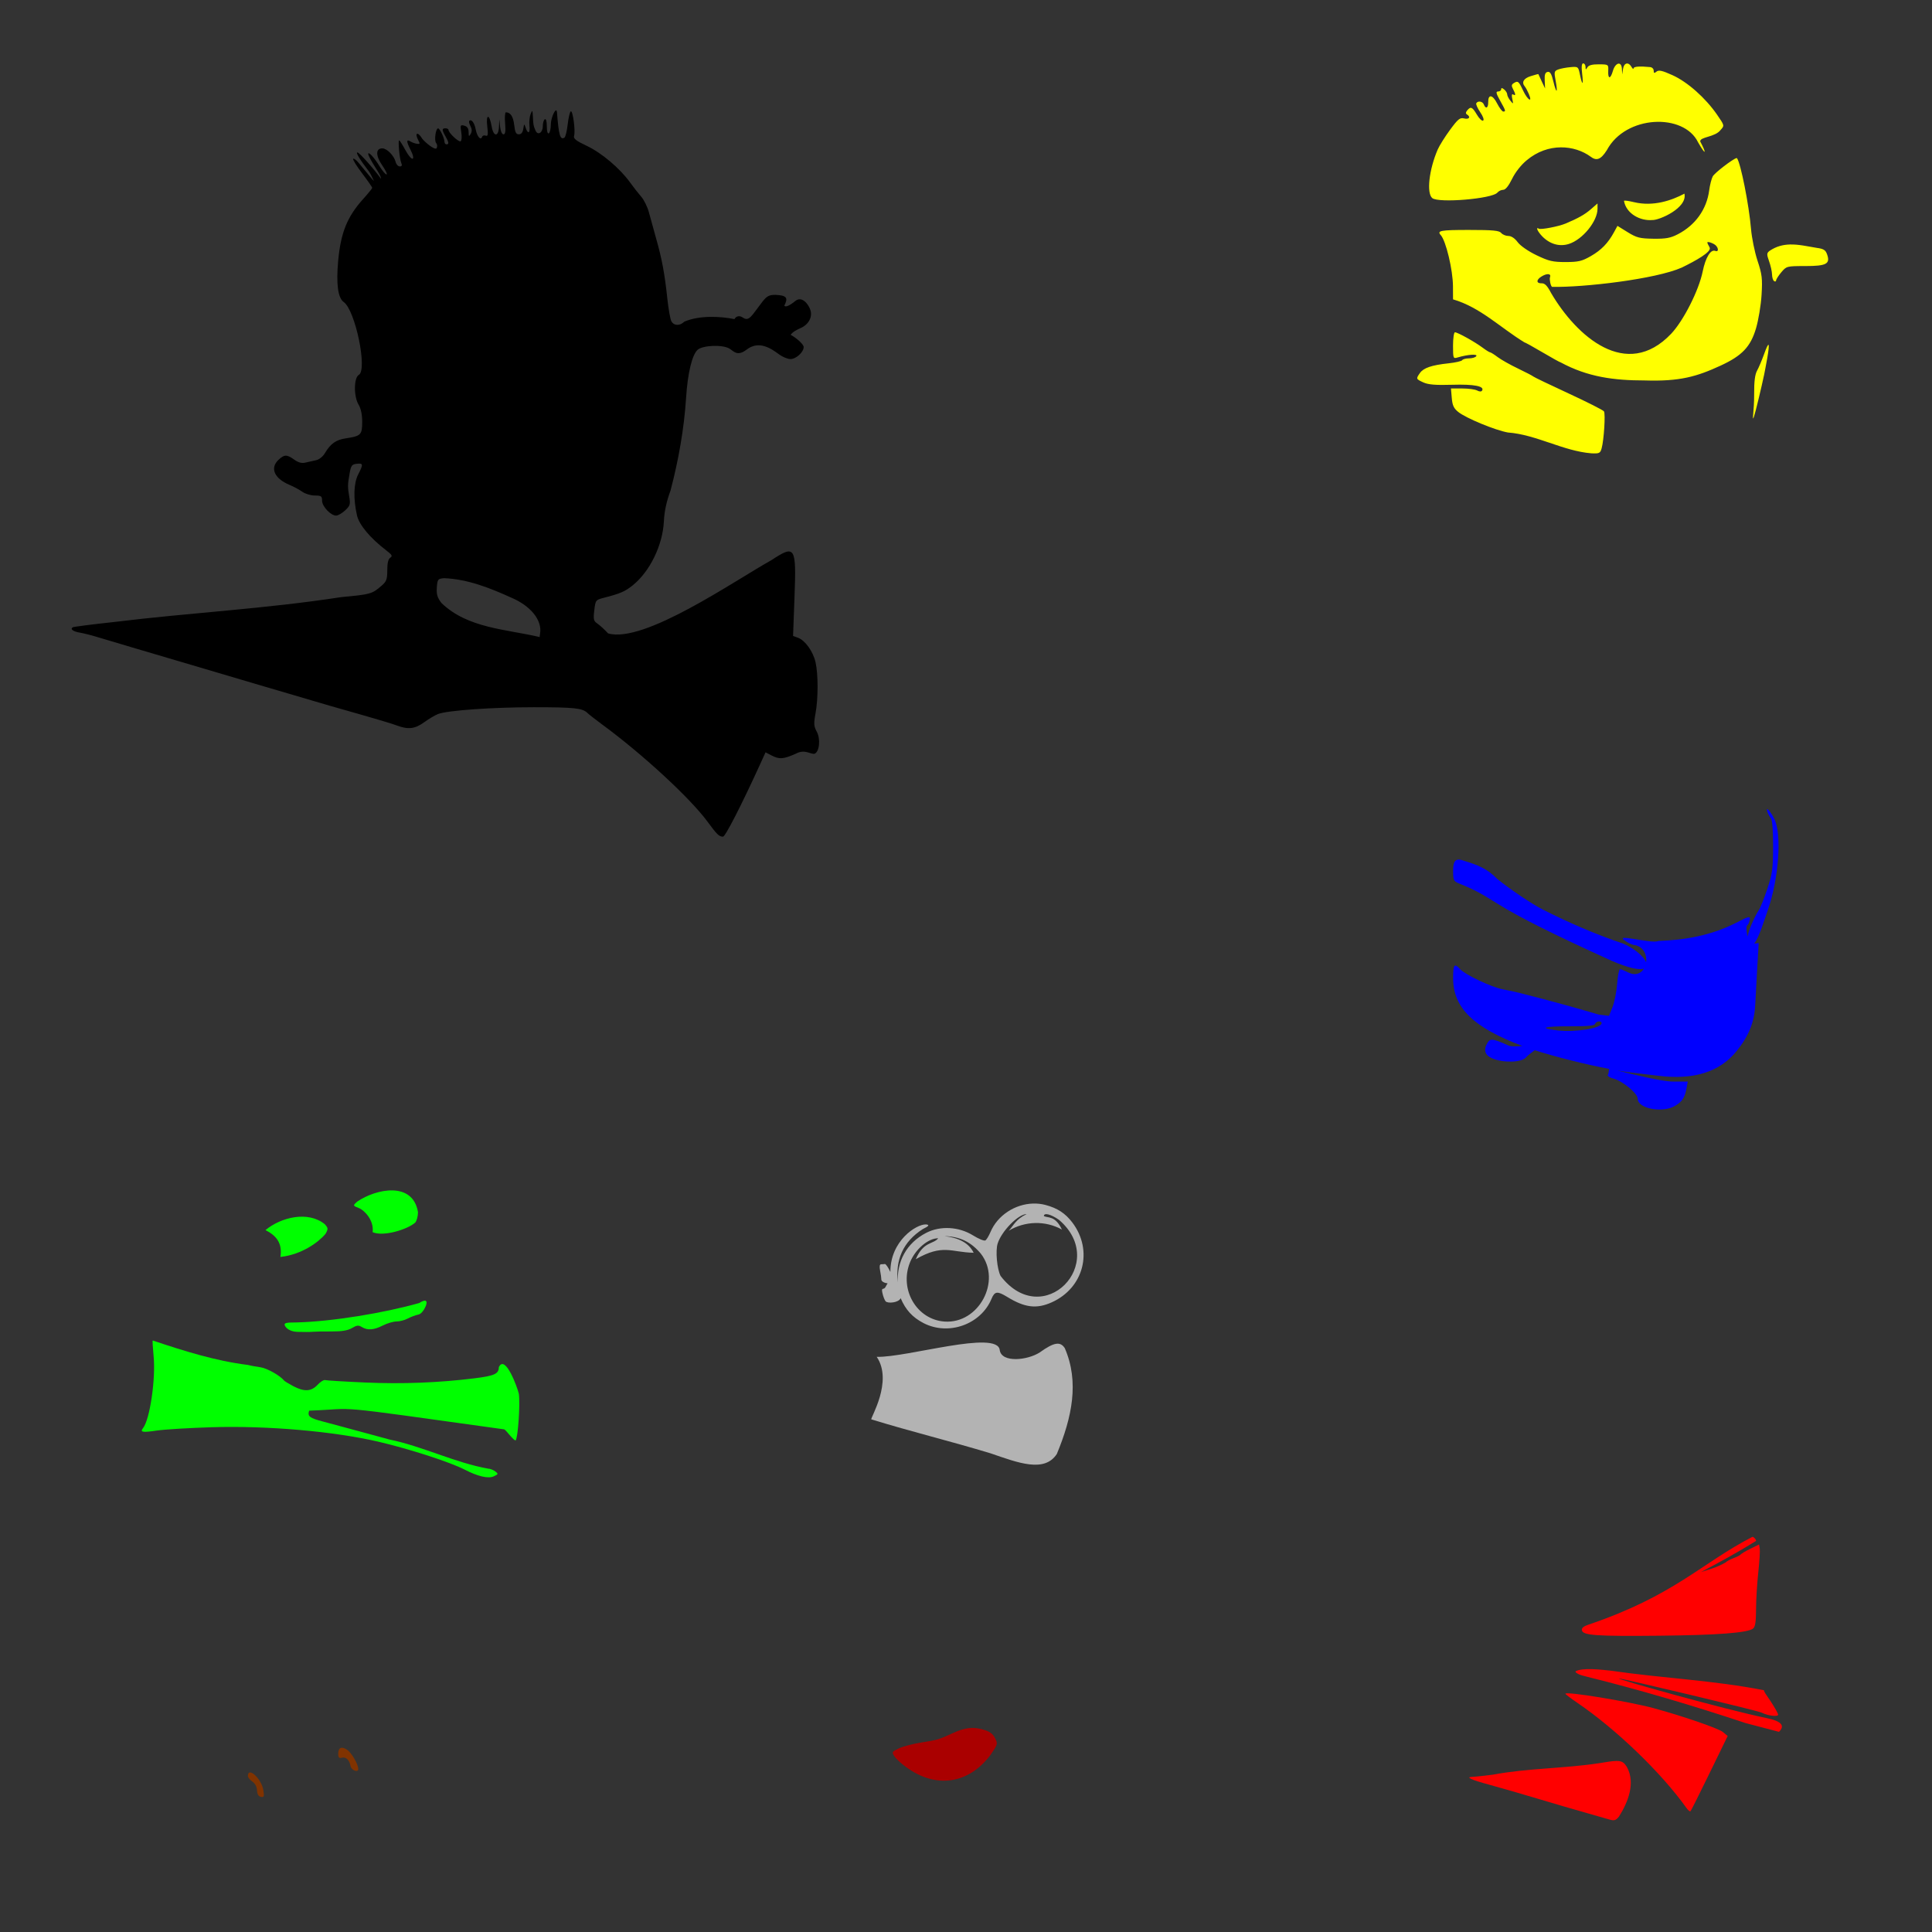 <?xml version="1.0" encoding="UTF-8" standalone="no"?>
<!-- Created with Inkscape (http://www.inkscape.org/) -->

<svg
   xmlns:dc="http://purl.org/dc/elements/1.1/"
   xmlns:cc="http://creativecommons.org/ns#"
   xmlns:rdf="http://www.w3.org/1999/02/22-rdf-syntax-ns#"
   xmlns:svg="http://www.w3.org/2000/svg"
   xmlns="http://www.w3.org/2000/svg"
   xmlns:sodipodi="http://sodipodi.sourceforge.net/DTD/sodipodi-0.dtd"
   xmlns:inkscape="http://www.inkscape.org/namespaces/inkscape"
   width="1080"
   height="1080"
   id="svg2"
   version="1.1"
   inkscape:version="0.47 r22583"
   sodipodi:docname="New document 11">
  <rect width="100%" height="100%" fill="#333333" stroke="none"/>
  <defs
     id="defs4">
    <inkscape:perspective
       sodipodi:type="inkscape:persp3d"
       inkscape:vp_x="0 : 526.18109 : 1"
       inkscape:vp_y="0 : 1000 : 0"
       inkscape:vp_z="744.09448 : 526.18109 : 1"
       inkscape:persp3d-origin="372.04724 : 350.78739 : 1"
       id="perspective10" />
    <inkscape:perspective
       id="perspective4961"
       inkscape:persp3d-origin="0.5 : 0.33333333 : 1"
       inkscape:vp_z="1 : 0.5 : 1"
       inkscape:vp_y="0 : 1000 : 0"
       inkscape:vp_x="0 : 0.5 : 1"
       sodipodi:type="inkscape:persp3d" />
  </defs>
  <sodipodi:namedview
     id="base"
     pagecolor="#ffffff"
     bordercolor="#666666"
     borderopacity="1.0"
     inkscape:pageopacity="0.0"
     inkscape:pageshadow="2"
     inkscape:zoom="0.49497475"
     inkscape:cx="660.65803"
     inkscape:cy="621.78199"
     inkscape:document-units="px"
     inkscape:current-layer="layer1"
     showgrid="false"
     units="in"
     inkscape:window-width="1280"
     inkscape:window-height="1005"
     inkscape:window-x="-4"
     inkscape:window-y="-4"
     inkscape:window-maximized="1" />
  <g
     inkscape:label="Layer 1"
     inkscape:groupmode="layer"
     id="layer1"
     transform="translate(0,27.638)">
    <path
       style="fill:#000000"
       d="m 310.755,34.061 c -0.994,0.336 -2.839,4.785 -2.839,7.957 0,2.314 -0.505,4.491 -1.122,4.873 -0.678,0.419 -1.122,-1.132 -1.122,-3.926 0,-2.794 -0.443,-4.345 -1.122,-3.926 -0.617,0.381 -1.122,2.143 -1.122,3.891 0,3.627 -2.774,5.331 -4.031,2.489 -1.21,-2.735 -1.274,-3.141 -1.507,-7.782 -0.193,-3.842 -0.291,-3.966 -1.262,-1.542 -0.585,1.46 -0.896,4.362 -0.666,6.45 0.474,4.299 -0.82,5.071 -2.103,1.262 -0.82,-2.434 -0.872,-2.414 -1.332,0.561 -0.317,2.049 -1.145,3.085 -2.489,3.085 -1.574,0 -2.139,-1.154 -2.594,-5.188 -0.534,-4.742 -2.067,-7.071 -4.627,-7.116 -0.539,-0.009 -0.737,2.741 -0.456,6.135 0.374,4.513 0.132,6.17 -0.911,6.17 -0.823,0 -1.639,-1.781 -1.893,-4.207 l -0.421,-4.207 -0.21,4.207 c -0.261,5.827 -3.103,5.665 -4.101,-0.245 -1.189,-7.04 -3.286,-7.135 -2.454,-0.105 0.566,4.778 0.397,5.782 -0.876,5.293 -0.863,-0.331 -1.768,-0.025 -1.998,0.666 -0.751,2.253 -2.827,-0.145 -3.576,-4.136 -0.701,-3.739 -2.393,-5.985 -3.611,-4.767 -0.317,0.317 0.008,1.65 0.701,2.945 0.866,1.619 0.886,2.972 0.105,4.312 -0.973,1.671 -1.128,1.517 -1.157,-1.017 -0.024,-2.049 -0.771,-3.145 -2.419,-3.576 -2.197,-0.575 -2.326,-0.306 -1.683,3.716 0.383,2.392 0.23,4.654 -0.351,5.013 -1.048,0.648 -6.801,-4.746 -6.801,-6.38 0,-0.469 -0.757,-0.876 -1.683,-0.876 -2.065,0 -2.065,0.874 0,4.487 1.921,3.36 2.062,4.487 0.561,4.487 -0.617,0 -1.122,-0.635 -1.122,-1.437 0,-1.97 -2.602,-7.49 -3.541,-7.502 -1.368,-0.016 -2.302,6.78 -1.122,8.203 0.703,0.847 0.783,2.031 0.175,3.015 -1.318,0.873 -6.507,-3.608 -7.887,-5.363 -2.528,-4.229 -4.548,-3.501 -2.243,0.806 1.042,1.947 0.92,2.227 -0.771,1.963 -1.101,-0.171 -2.658,-0.72 -3.47,-1.227 -2.467,-1.539 -2.543,-0.194 -0.21,4.382 3.339,6.549 0.877,7.068 -2.664,0.561 -1.688,-3.101 -3.301,-5.644 -3.576,-5.644 -0.765,0 0.19,10.398 1.157,12.62 0.599,1.376 0.337,1.963 -0.841,1.963 -0.925,0 -1.962,-1.123 -2.314,-2.524 -0.879,-3.504 -4.865,-7.572 -7.432,-7.572 -3.792,0 -3.801,4.063 -0.035,9.535 1.918,2.788 2.98,5.048 2.384,5.048 -0.596,0 -2.227,-1.893 -3.646,-4.207 -3.247,-5.294 -6.59,-8.939 -6.59,-7.221 0,0.721 1.808,4.116 3.996,7.537 2.277,3.56 3.157,5.172 3.12,6.275 -3.269,-4.666 -11.988,-14.655 -13.145,-14.688 -1.082,-0.031 1.279,3.864 6.415,10.622 0.768,1.01 1.829,3.181 2.839,5.398 -0.602,-0.592 -1.332,-1.431 -2.314,-2.629 -2.044,-2.496 -4.841,-5.855 -6.205,-7.502 -1.363,-1.647 -2.756,-2.712 -3.12,-2.349 -0.364,0.364 1.898,4.017 5.013,8.133 3.115,4.116 5.644,7.758 5.644,8.098 0,0.339 -2.327,3.202 -5.153,6.345 -8.857,9.851 -12.446,18.755 -13.882,34.424 -1.191,13 -0.142,20.806 3.085,23.066 6.48,4.539 13.411,37.956 8.448,40.733 -2.802,1.568 -2.907,11.969 -0.175,16.546 1.371,2.296 2.068,5.658 2.068,9.78 0,7.155 -0.732,7.887 -9.149,9.149 -5.567,0.835 -8.553,2.966 -11.708,8.308 -1.085,1.836 -3.222,3.561 -4.838,3.891 -1.596,0.326 -4.261,0.921 -5.924,1.332 -2.164,0.535 -3.971,0.078 -6.345,-1.613 -4.177,-2.974 -5.564,-2.968 -8.799,0.07 -4.947,4.647 -2.367,10.484 6.205,14.057 2.259,0.942 5.443,2.658 7.081,3.821 1.638,1.163 4.793,2.103 7.011,2.103 3.575,0 4.031,0.342 4.031,2.874 0,3.199 4.848,8.343 7.852,8.343 1.054,0 3.304,-1.291 5.013,-2.874 2.777,-2.573 3.051,-3.376 2.349,-7.572 -0.948,-5.663 -0.95,-6.652 0.175,-13.11 0.769,-4.413 1.264,-5.088 3.961,-5.398 3.689,-0.424 3.777,0.24 0.806,6.029 -2.513,4.897 -2.745,13.57 -0.631,22.821 1.213,5.307 7.358,12.653 16.37,19.56 3.233,2.478 3.629,3.182 2.243,4.066 -1.148,0.733 -1.683,2.965 -1.683,7.011 0,5.149 -0.438,6.293 -3.26,8.729 -5.289,4.563 -6.007,4.766 -22.47,6.31 -43.199,6.654 -83.587,8.591 -127.353,13.952 -12.012,1.297 -22.223,2.606 -22.715,2.91 -1.62,1.001 0.174,2.373 3.891,2.98 2.011,0.328 6.17,1.37 9.254,2.314 30.633,9.18 61.341,18.083 91.983,27.237 3.085,0.928 7.123,2.098 8.974,2.629 4.335,1.245 14.173,4.143 21.313,6.275 6.267,1.871 6.563,1.967 26.922,7.747 8.02,2.277 16.498,4.843 18.824,5.714 6.371,2.386 10.075,1.95 15.284,-1.823 2.593,-1.879 6.084,-3.955 7.747,-4.592 5.268,-2.017 30.267,-3.786 53.493,-3.786 22.626,0 27.233,0.495 29.937,3.155 0.814,0.801 4.501,3.694 8.203,6.415 22.655,16.65 49.192,41.11 58.962,54.37 5.408,7.34 6.479,8.387 8.694,8.413 1.263,0.015 10.207,-17.422 20.822,-40.663 l 2.945,-6.485 3.295,1.718 c 4.461,2.307 6.614,2.142 13.531,-0.911 5.153,-2.796 8.065,0.344 10.551,0 2.75,-1.055 3.482,-8.217 1.262,-12.339 -1.656,-3.075 -1.757,-4.525 -0.701,-10.236 1.535,-8.301 1.526,-22.017 0,-28.64 -1.375,-5.967 -5.74,-12.092 -9.71,-13.601 l -2.839,-1.052 0.806,-21.909 c 1.041,-28.198 0.414,-29.195 -12.935,-20.437 -20.841,11.574 -71.039,46.657 -91.247,40.944 -1.895,-2.037 -4.552,-4.494 -5.924,-5.433 -2.215,-1.517 -2.433,-2.348 -1.823,-7.502 0.673,-5.682 0.813,-5.815 5.328,-6.976 9.182,-2.362 11.803,-3.512 15.985,-6.836 9.696,-7.706 16.949,-22.514 17.597,-36.001 0.265,-5.503 1.454,-11.075 3.716,-17.142 4.444,-16.903 7.579,-34.459 8.694,-51.881 0.883,-13.786 3.349,-23.975 6.45,-26.782 2.749,-2.488 13.935,-3.084 17.913,-0.596 2.333,1.459 4.266,4.503 9.535,0.456 6.778,-5.206 13.526,-0.695 18.018,2.664 1.964,1.469 4.855,2.664 6.415,2.664 3.139,0 7.397,-3.872 7.397,-6.73 0,-1.62 -4.482,-5.384 -7.291,-6.836 1.329,-1.776 3.358,-2.733 5.328,-3.646 4.596,-1.908 7.01,-6.158 5.749,-10.131 -1.096,-3.453 -4.831,-8.069 -8.413,-5.153 -3.7,3.013 -5.572,3.513 -6.205,2.664 2.21,-4.367 1.481,-5.786 -4.943,-6.064 -3.611,0 -4.837,0.677 -7.467,4.066 -5.845,7.535 -7.171,11.04 -10.727,8.658 -2.963,-1.985 -4.534,0.386 -4.732,0.841 -7.516,-1.528 -19.354,-2.303 -28.044,1.437 -2.46,2.46 -5.822,2.333 -7.221,-0.28 -0.626,-1.169 -1.629,-6.848 -2.243,-12.62 -1.498,-14.077 -3.018,-22.13 -6.24,-33.512 -1.485,-5.244 -3.313,-11.918 -4.101,-14.863 -0.788,-2.945 -2.719,-6.836 -4.277,-8.623 -1.558,-1.788 -4.354,-5.341 -6.205,-7.922 -5.637,-7.861 -15.939,-16.572 -24.153,-20.437 -6.114,-2.877 -7.628,-4.087 -7.151,-5.644 0.854,-2.787 -0.719,-14.375 -1.858,-13.671 -0.518,0.32 -1.299,3.595 -1.718,7.291 -0.418,3.697 -1.233,7.032 -1.823,7.397 -2.378,1.469 -3.177,-1.301 -4.171,-14.197 -0.052,-0.676 -0.207,-0.994 -0.421,-1.052 -0.058,-0.016 -0.109,-0.022 -0.175,0 z M 248.148,295.568 c 13.3,0.493 26.081,5.619 37.614,10.867 10.867,4.564 17.361,12.616 16.16,20.016 -0.139,0.857 -0.234,1.5 -0.245,2.033 -18.671,-4.433 -40.191,-4.831 -54.895,-19.035 -2.311,-3.03 -2.87,-4.822 -2.594,-8.658 0.328,-4.561 0.559,-4.895 3.961,-5.223 z"
       id="path5157" />
    <path
       id="path3547"
       style="fill:#ff0000"
       d="m 986.062,917.211 c -28.161,-5.549 -56.912,-6.726 -85.255,-10.881 -5.37,-0.58 -16.248,-1.922 -20.121,0.351 0,0.966 2.414,2.089 6.45,2.98 29.963,7.437 59.536,16.229 88.758,25.94 l 18.579,4.873 c 3.297,-3.297 1.787,-5.885 -6.871,-7.677 -24.01,-4.969 -84.979,-22.097 -82.519,-22.154 1.629,-0.038 77.406,17.927 79.714,19.105 3.387,1.728 9.184,2.439 9.184,1.122 0,-0.678 -2.041,-4.277 -4.522,-7.992 -2.399,-3.593 -3.327,-4.684 -3.397,-5.665 z m -6.488,-85.723 c 0.41,0.013 0.781,0.22 1.157,0.596 0.722,0.722 1.109,1.49 0.841,1.718 -10.023,6.226 -20.324,11.892 -30.743,17.352 4.544,-1.52 8.903,-2.482 13.812,-5.398 2.382,-2.057 5.785,-2.53 8.203,-4.207 0.206,-0.463 2.657,-1.955 5.433,-3.33 l 5.048,-2.489 0.386,2.314 c 0.205,1.279 -0.174,7.36 -0.841,13.496 -0.667,6.136 -1.227,15.362 -1.227,20.507 0,6.727 -0.463,9.702 -1.613,10.657 -2.89,2.399 -19.776,3.703 -52.231,4.031 -35.474,0.359 -42.957,-0.162 -43.503,-3.015 -0.244,-1.275 0.9,-2.249 3.646,-3.155 48.05,-16.308 62.928,-34.228 91.633,-49.076 z m -76.144,125.265 c 3.451,-0.07 4.52,0.949 6.099,3.541 4.824,8.928 0.482,19.64 -4.522,27.553 -1.86,2.264 -2.591,2.469 -5.819,1.507 -2.031,-0.605 -7.467,-2.177 -12.094,-3.47 -18.186,-5.095 -36.191,-10.81 -54.405,-15.81 -10.597,-2.868 -13.714,-4.328 -9.535,-4.452 1.542,-0.046 6.59,-0.591 11.217,-1.192 19.672,-3.666 39.961,-3.436 59.663,-6.45 4.389,-0.753 7.324,-1.185 9.395,-1.227 z m -21.748,-32.548 c 21.793,14.799 47.11,39.21 61.167,58.976 0.877,1.233 1.845,1.99 2.153,1.683 0.307,-0.308 5.108,-9.898 10.669,-21.311 l 10.11,-20.752 -2.699,-2.243 c -2.43,-2.019 -22.543,-8.945 -38.646,-13.308 -13.812,-3.742 -49.357,-9.565 -49.357,-8.086 0,0.307 2.972,2.576 6.604,5.042 z" />
    <path
       style="fill:#0000ff"
       d="m 987.887,424.683 c -0.243,0.024 -0.253,0.547 0.14,1.648 0.397,1.112 1.288,2.709 1.963,3.576 0.747,0.959 1.219,7.108 1.192,15.704 -0.04,12.482 -0.436,15.238 -3.26,23.662 -1.758,5.244 -3.858,10.561 -4.697,11.778 -1.497,2.171 -5.493,10.174 -6.31,14.758 -0.044,-0.194 -0.094,-0.35 -0.14,-0.561 -0.636,-2.924 -0.649,-5.165 -0.035,-5.609 0.562,-0.406 1.186,-1.8 1.367,-3.12 0.135,-0.98 0.11,-1.496 -0.631,-1.437 -0.953,0.076 -3.085,1.11 -7.537,3.4 -13.404,6.76 -27.879,9.368 -42.907,9.885 -3.769,1.857 -26.307,-4.845 -18.088,0.21 1.638,1.157 3.888,2.103 4.978,2.103 4.933,0.988 6.809,5.561 6.275,9.605 -1.343,-3.249 -6.496,-7.785 -12.865,-10.446 -15.564,-5.26 -30.438,-11.694 -45.115,-19.14 -6.13,-3.148 -17.846,-11.042 -25.204,-16.966 -5.819,-5.967 -10.99,-7.817 -18.474,-10.131 -1.19,-0.452 -2.172,-0.705 -2.98,-0.736 -2.424,-0.092 -3.26,1.827 -3.26,6.45 0,4.962 0.308,5.671 3.085,6.801 8.524,3.469 11.83,5.198 22.33,11.778 11.463,7.184 31.265,17.065 63.203,31.549 9.963,4.299 15.577,5.244 18.053,4.382 -1.625,2.689 -4.702,4.152 -8.904,2.103 -1.883,-0.974 -3.893,-1.788 -4.452,-1.788 -0.558,0 -1.273,3.66 -1.613,8.133 -0.34,4.473 -1.514,10.344 -2.594,13.04 l -1.963,4.908 -5.609,-0.666 c -14.47,-4.293 -29.037,-8.254 -43.958,-12.024 -2.468,-0.633 -6.881,-1.589 -9.815,-2.138 -6.311,-1.181 -21.032,-8.149 -23.872,-11.288 -3.208,-3.545 -3.891,-2.629 -3.891,5.118 0,16.489 11.309,27.542 38.7,37.824 -3.178,0.35 -6.233,0.446 -7.852,-0.28 -4.891,-2.195 -7.468,-3.198 -9.079,-3.19 -1.253,0.006 -1.913,0.619 -2.594,1.788 -2.356,4.044 -1.431,6.909 2.839,8.694 6.128,2.56 16.273,2.255 18.684,-0.561 0.978,-1.143 2.995,-2.638 4.908,-4.066 11.862,3.8 28.323,7.908 41.715,10.481 -0.456,0.681 -0.225,3.004 -0.947,3.435 0,0.617 1.374,1.472 3.05,1.893 5.29,1.328 13.776,8.333 13.776,11.358 0,5.524 14.021,8.123 20.963,3.891 3.985,-2.43 5.329,-4.523 6.345,-9.885 l 0.666,-3.646 -8.168,0 c -6.306,0 -22.579,-4.032 -31.374,-6.24 3.443,0.602 6.631,1.065 9.325,1.367 2.159,0.242 8.411,0.976 13.882,1.648 19.72,2.42 34.155,-2.131 43.573,-13.741 6.946,-8.563 10.047,-16.332 10.481,-26.221 0.135,-3.085 0.627,-12.037 1.087,-19.911 l 0.841,-14.302 -2.489,0.245 c 2.663,-3.316 5.679,-13.239 7.607,-18.754 6.15,-17.597 7.905,-42.519 3.576,-51.004 -1.617,-3.17 -3.391,-5.416 -3.926,-5.363 z m -94.192,118.66 c 0.845,-0.096 1.612,0.222 1.612,0.982 0,2.85 -14.515,5.211 -24.678,4.031 -10.959,-1.272 -7.704,-2.338 6.906,-2.279 9.948,0.04 13.787,-0.347 14.127,-1.367 0.263,-0.79 1.188,-1.271 2.033,-1.367 z"
       id="path5189"
       sodipodi:nodetypes="cssssscsssscccccccccsssscccssccccssscssssscccsssccccsssscccssccssssc" />
    <path
       style="fill:#aa0000"
       d="m 506.398,960.077 c 16.851,12.474 35.08,9.459 47.211,-6.577 4.197,-6.074 4.266,-6.33 2.578,-9.594 -1.281,-2.478 -3.063,-3.725 -6.825,-4.778 -5.635,-1.578 -10.085,-1.02 -16.865,2.112 -7.51,3.47 -8.683,3.819 -17.443,5.183 -4.643,0.723 -10.302,2.198 -12.576,3.277 -3.931,1.866 -4.053,2.085 -2.487,4.475 0.906,1.382 3.788,4.038 6.406,5.901 z"
       id="path5219"
       sodipodi:nodetypes="ccssssssc" />
    <path
       id="path5217"
       style="fill:#00ff00"
       d="m 166.193,716.876 c 3.481,0.11 7.34,0.093 8.573,-0.038 1.234,-0.131 5.945,-0.217 10.468,-0.191 5.862,0.034 9.171,-0.512 11.521,-1.9 2.701,-1.595 3.695,-1.698 5.502,-0.57 3.154,1.969 6.724,1.707 11.77,-0.866 2.42,-1.234 5.856,-2.243 7.636,-2.243 1.779,0 4.575,-0.724 6.213,-1.609 1.638,-0.885 4.387,-1.91 6.111,-2.277 1.818,-0.388 3.527,-3.414 4.07,-4.858 1.181,-3.138 -0.317,-3.779 -3.681,-1.575 -19.452,5.526 -48.522,10.362 -68.615,10.863 -5.93,0 -7.077,0.295 -6.544,1.683 0.454,1.184 2.521,3.442 6.976,3.582 z M 148.403,659.997 c 5.85,2.973 9.596,7.119 8.343,15.003 12.027,-1.308 21.449,-8.344 25.239,-12.935 1.528,-2.743 1.498,-3.243 -0.421,-5.363 -9.393,-7.646 -24.585,-3.866 -33.162,3.295 z m 51.32,-15.95 c -2.527,2.205 -2.495,2.342 0.841,3.611 3.122,1.187 8.624,6.879 7.727,13.501 6.191,2.644 19.457,-1.556 23.752,-5.298 0.886,-0.886 1.613,-3.548 1.613,-5.924 -2.895,-17.361 -23.525,-13.011 -33.933,-5.889 z M 85.38,721.708 c -0.2,0.216 0.045,4.171 0.491,8.799 1.236,12.669 -2.086,35.279 -5.889,40.137 -1.831,2.34 -0.433,2.601 7.712,1.402 4.257,-0.626 18.095,-1.469 30.743,-1.858 30.957,-0.952 68.125,2.282 93.105,8.098 17.322,4.033 40.137,11.429 48.27,15.634 7.243,3.745 13.129,5.116 16.125,3.751 2.652,-1.209 2.742,-1.406 0.946,-2.769 -1.069,-0.812 -2.836,-1.523 -3.926,-1.542 -18.832,-3.377 -36.473,-12.441 -55.246,-16.3 -3.702,-1.049 -9.507,-2.612 -12.9,-3.505 -8.024,-2.131 -16.014,-4.39 -24.047,-6.485 -7.765,-2.023 -8.971,-2.94 -7.957,-6.135 29.359,-1.059 6.818,-3.778 109.055,10.446 0.773,0.442 1.871,1.856 2.699,2.804 1.778,2.121 3.42,3.635 3.681,3.365 1.312,-1.36 2.609,-20.273 1.788,-26.081 -0.757,-3.409 -7.6,-22.294 -11.182,-14.863 0,3.744 -2.446,4.857 -13.636,6.24 -20.042,2.477 -40.164,3.259 -60.96,2.349 -11.717,-0.513 -21.878,-1.135 -22.575,-1.367 -0.697,-0.232 -2.584,0.968 -4.171,2.664 -3.524,3.767 -7.501,3.973 -13.636,0.701 -2.459,-1.311 -4.739,-2.696 -5.048,-3.085 -2.162,-2.726 -9.343,-6.803 -13.005,-7.397 -2.403,-0.388 -4.829,-0.718 -7.186,-1.332 -18.321,-2.286 -35.842,-7.838 -53.248,-13.671 l 0,5e-5 z" />
    <path
       id="path3539"
       style="fill:#ffff00"
       d="m 988.578,165.119 c -0.306,-0.094 -1.036,1.296 -2.384,5.048 -1.288,3.555 -3.078,7.792 -3.996,9.43 -1.149,2.049 -1.667,6.071 -1.613,12.9 0.074,9.343 -1.431,16.492 -0.105,12.795 0.775,-2.159 4.224,-16.532 5.714,-23.627 0.507,-2.692 3.3,-16.264 2.384,-16.546 l 0,0 z m -175.238,-7.011 c -0.595,0 -1.087,3.349 -1.087,7.432 0,7.172 0.085,7.385 2.524,6.66 5.668,-1.685 11.292,-2.083 10.481,-0.771 -0.439,0.711 -2.253,1.262 -4.031,1.262 -1.778,0 -3.512,0.46 -3.856,1.017 -0.344,0.556 -3.785,1.341 -7.642,1.753 -9.456,1.009 -13.969,2.555 -15.985,5.433 -2.268,3.238 -2.219,3.357 1.963,5.258 2.71,1.232 6.85,1.577 16.125,1.297 12.212,-0.369 18.179,0.788 16.651,3.26 -0.415,0.671 -1.449,0.636 -2.769,-0.07 -1.156,-0.619 -4.903,-1.122 -8.343,-1.122 l -6.275,0 0.456,5.293 c 0.347,4.164 1.105,5.817 3.646,7.852 4.333,3.471 20.597,10.192 27.728,11.463 15.912,1.172 30.814,10.362 46.623,11.638 4.495,0.218 5.025,-0.057 5.784,-2.804 1.281,-4.639 2.198,-19.251 1.297,-20.647 -0.441,-0.683 -9.388,-5.208 -19.876,-10.061 -10.488,-4.852 -19.322,-9.094 -19.631,-9.43 -0.308,-0.336 -4.094,-2.322 -8.413,-4.382 -4.319,-2.06 -9.464,-4.938 -11.428,-6.415 -1.964,-1.477 -3.886,-2.699 -4.277,-2.699 -0.391,0 -2.313,-1.2 -4.277,-2.664 -4.353,-3.245 -13.904,-8.553 -15.389,-8.553 z M 1000.496,109.032 c -3.794,0.111 -7.525,1.028 -11.217,3.505 -1.709,1.299 -1.763,1.89 -0.351,5.854 0.864,2.425 1.621,5.736 1.648,7.397 0.027,1.66 0.54,3.334 1.157,3.716 0.617,0.381 1.122,0.22 1.122,-0.386 0,-0.606 1.312,-2.659 2.91,-4.557 2.859,-3.398 3.063,-3.47 13.321,-3.47 11.885,0 14.139,-1.198 12.269,-6.52 -0.863,-2.455 -1.943,-3.13 -5.784,-3.646 -5.205,-0.852 -10.195,-2.036 -15.073,-1.893 z m -45.886,-1.332 c 0.731,-0.111 1.956,0.274 3.541,1.122 2.406,1.288 3.036,4.682 0.701,3.786 -2.597,-0.997 -5.448,3.696 -7.046,11.533 -2.166,10.623 -10.729,27.51 -17.632,34.809 -25.061,26.347 -52.946,1.303 -67.059,-22.715 -2.183,-4.17 -3.537,-5.57 -5.328,-5.504 -3.023,0.112 -3.114,-1.915 -0.175,-3.751 3.19,-1.992 5.677,-1.767 4.838,0.421 -0.379,0.988 0.299,4.774 1.16,5.319 17.641,0.372 57.916,-4.294 72.525,-10.787 7.906,-3.864 16.542,-8.686 15.616,-11.098 -0.395,-1.029 -1.87,-3.023 -1.139,-3.134 z m 16.125,-46.973 c -1.839,0.315 -12.296,8.278 -13.321,10.271 -0.686,1.333 -1.581,4.82 -1.963,7.747 -1.385,10.62 -7.718,19.487 -17.562,24.573 -4.092,2.114 -6.682,2.589 -13.671,2.489 -7.584,-0.109 -9.303,-0.548 -14.337,-3.646 l -5.714,-3.541 -1.928,3.541 c -3.341,6.13 -7.097,10.002 -13.005,13.391 -4.916,2.819 -6.945,3.286 -14.057,3.295 -7.152,0.009 -9.392,-0.515 -16.265,-3.821 -4.647,-2.235 -9.026,-5.276 -10.516,-7.291 -1.593,-2.154 -3.547,-3.47 -5.188,-3.47 -1.448,0 -3.263,-0.757 -4.031,-1.683 -1.127,-1.358 -4.622,-1.683 -18.088,-1.683 -15.856,0 -17.955,0.399 -15.704,2.874 2.904,3.195 6.786,19.456 6.836,28.605 l 0.035,7.326 c 15.283,4.461 26.353,15.758 39.857,24.012 0.366,0 4.943,2.524 10.166,5.609 5.223,3.085 9.79,5.609 10.131,5.609 15.27,8.249 29.961,10.092 46.973,10.096 19.621,0.638 29.155,-2.15 42.486,-8.308 11.969,-5.528 16.695,-10.515 19.736,-20.752 1.358,-4.571 2.777,-13.002 3.12,-18.754 0.551,-9.233 0.266,-11.482 -2.279,-19.175 -1.585,-4.793 -3.2,-12.767 -3.611,-17.703 -1.111,-13.357 -5.807,-36.966 -7.852,-39.542 -0.041,-0.051 -0.123,-0.091 -0.245,-0.07 l 1e-4,0 z M 885.026,7.794 c -0.879,0 -1.065,1.822 -0.596,5.784 0.785,6.629 0.082,6.821 -1.262,0.351 -0.896,-4.313 -1,-4.398 -5.258,-4.031 -2.396,0.206 -5.474,0.779 -6.836,1.297 -2.284,0.869 -2.388,1.34 -1.472,6.24 1.349,7.221 0.44,7.548 -1.262,0.456 -1.036,-4.319 -1.84,-5.616 -3.225,-5.328 -1.374,0.285 -1.768,1.515 -1.613,4.838 l 0.21,4.417 -1.858,-3.926 c -1.02,-2.159 -1.867,-3.993 -1.893,-4.101 -0.026,-0.109 -1.934,0.399 -4.242,1.122 -4.056,1.27 -5.314,3.487 -3.295,5.854 0.5,0.586 1.488,2.44 2.208,4.136 2.227,5.241 -0.667,3.478 -3.225,-1.963 -2.494,-5.306 -2.884,-5.58 -5.328,-4.031 -1.166,0.739 -1.231,1.485 -0.28,3.26 1.551,2.899 1.575,3.945 0.07,3.015 -0.758,-0.468 -0.934,0.39 -0.491,2.454 0.651,3.035 0.593,3.061 -1.087,0.982 -0.968,-1.198 -1.753,-2.773 -1.753,-3.505 0,-0.732 -0.757,-1.966 -1.683,-2.734 -1.162,-0.965 -1.683,-1.01 -1.683,-0.14 0,0.692 -0.772,1.262 -1.718,1.262 -1.379,0 -1.157,1.036 1.122,5.118 3.176,5.689 3.313,6.099 1.753,6.099 -0.605,0 -2.156,-2.049 -3.435,-4.557 -2.551,-5 -5.047,-5.302 -4.978,-0.631 0.048,3.23 -1.38,3.968 -2.419,1.262 -0.696,-1.814 -3.3,-2.259 -4.242,-0.736 -0.318,0.514 0.66,2.751 2.173,4.978 1.628,2.396 2.309,4.324 1.648,4.732 -0.615,0.38 -2.175,-1.1 -3.47,-3.295 -2.589,-4.387 -3.472,-4.747 -5.433,-2.384 -0.898,1.082 -0.909,1.782 -0.105,2.279 2.231,1.379 1.146,2.892 -1.577,2.208 -2.363,-0.593 -3.418,0.262 -7.922,6.38 -2.863,3.889 -5.966,8.86 -6.906,11.042 -4.832,11.223 -6.304,24.369 -3.015,27.097 3.506,2.908 33.526,0.397 36.387,-3.05 0.707,-0.852 2.174,-1.577 3.26,-1.577 1.279,0 3.026,-2.146 4.978,-6.135 1.822,-3.723 5.05,-7.825 8.168,-10.376 11.975,-10.034 26.816,-8.563 35.756,-1.998 3.071,2.325 5.549,1.944 9.067,-3.684 10.438,-19.635 43.026,-20.874 50.99,-4.32 4.733,8.288 4.559,5.702 1.183,-0.479 -0.266,-2.716 8.364,-2.306 11.463,-6.555 2.122,-2.345 2.127,-2.388 -1.998,-8.378 -6.456,-9.374 -16.517,-18.324 -24.889,-22.119 -5.818,-2.638 -7.765,-3.066 -9.009,-2.033 -1.254,1.041 -1.577,0.915 -1.577,-0.526 0,-1.001 -0.883,-1.891 -1.963,-1.998 -5.806,-0.577 -9.259,-0.329 -9.289,0.701 -0.019,0.637 -0.528,0.273 -1.157,-0.806 -1.718,-2.95 -4.205,-2.362 -4.732,1.122 l -0.456,3.085 -0.175,-3.155 c -0.233,-4.399 -3.676,-3.556 -5.048,1.227 -1.344,4.685 -2.805,4.654 -2.594,-0.035 0.163,-3.626 0.152,-3.637 -5.223,-3.681 -3.715,-0.03 -5.72,0.496 -6.415,1.683 -0.874,1.492 -1.022,1.451 -1.052,-0.245 -0.019,-1.08 -0.594,-1.963 -1.297,-1.963 l -5e-5,-5.6e-5 z m 28.394,77.576 c -3.162,-0.73 -5.289,-1.056 -5.609,-0.736 1.231,7.101 8.945,11.326 15.88,10.727 3.745,0.184 19.748,-6.721 17.913,-14.758 -7.052,3.78 -17.386,7.368 -28.184,4.767 z m -51.149,19.261 c 4.264,4.264 9.589,5.738 14.765,4.087 7.672,-2.447 15.985,-12.669 15.985,-19.656 l 0,-2.965 -3.676,3.201 c -3.4,2.961 -7.167,5.09 -14.272,8.065 -3.837,1.607 -13.748,3.504 -14.826,2.838 -2.029,-1.254 -0.657,1.749 2.024,4.43 z"
       sodipodi:nodetypes="ccsssccccssssssssssscccsccsssssssscccssssssscccsssccsssccsccsssscccsssssssscccsccsssssscccssssssscccssssssssssssssssssssssssssssssssccccccssssssscccsssssccccccccscccssc" />
    <path
       id="path5309"
       style="fill:#803300"
       d="m 191.098,954.932 c 2.276,-0.595 4.235,1.282 4.862,4.657 0.442,2.381 4.314,3.877 4.314,1.667 0,-2.669 -3.779,-9.165 -6.288,-10.809 -3.122,-2.046 -4.93,-1.171 -4.93,2.385 0,1.994 0.495,2.504 2.041,2.099 z m -50.041,13.334 c 1.527,1.014 2.534,2.898 2.621,4.904 0.095,2.181 0.814,3.389 2.173,3.653 1.761,0.342 1.94,-0.165 1.347,-3.821 -1.036,-6.381 -8.621,-13.299 -8.621,-7.862 0,0.814 1.116,2.22 2.479,3.126 z" />
    <path
       id="path3557"
       style="fill:#b3b3b3"
       d="m 577.474,645.151 c -10.027,0.295 -19.834,6.526 -23.802,15.95 -0.9,2.138 -2.172,4.25 -2.839,4.662 -0.668,0.413 -3.751,-0.852 -6.836,-2.769 -7.954,-4.944 -18.262,-5.531 -26.151,-1.507 -11.275,5.771 -16.57,16.288 -15.95,27.833 -1.438,-12.491 2.772,-22.805 14.022,-29.937 3.077,-1.491 3.715,-2.186 2.279,-2.489 -0.18,-0.038 -0.386,-0.062 -0.596,-0.07 -5.349,-0.211 -19.942,9.198 -19.876,26.571 -1.131,-2.38 -2.518,-4.558 -3.085,-4.452 -0.452,0.085 -1.409,0.14 -2.103,0.14 -0.815,0 -1.014,1.241 -0.561,3.505 0.386,1.928 0.701,4.2 0.701,5.048 0,1.104 1.787,1.942 3.505,2.138 -0.332,0.482 -0.703,1.064 -1.087,1.858 -1.071,2.216 -2.587,-0.094 -1.858,3.365 0.434,2.056 1.28,4.226 1.858,4.838 1.211,1.283 7.29,0.784 8.378,-1.788 2.766,6.523 6.609,10.725 12.76,13.917 13.967,7.246 32.087,0.791 38.034,-13.566 1.765,-4.261 3.267,-4.427 8.834,-1.017 9.819,6.016 16.423,6.788 24.924,2.945 17.842,-8.067 23.202,-28.98 11.428,-44.554 -3.906,-5.167 -8.354,-8.078 -15.073,-9.85 -2.271,-0.599 -4.592,-0.839 -6.906,-0.771 z m -3.576,5.889 c -6.285,3.096 -7.109,6.193 -9.991,9.289 9.024,-5.442 20.449,-5.776 29.705,-0.635 -3.738,-7.94 -7.764,-6.355 -10.075,-7.533 0,-2.036 3.855,-1.079 8.413,2.068 28.23,24.139 -8.877,62.304 -32.601,31.409 -2.018,-3.877 -2.951,-14.073 -1.648,-18.158 2.224,-6.972 11.547,-16.441 16.195,-16.441 z m -45.886,12.304 c 8.615,0.27 14.758,3.226 20.332,9.885 11.677,15.212 -1.168,39.184 -20.297,37.894 -15.603,-1.052 -25.492,-17.973 -19.35,-33.091 3.011,-7.411 10.204,-13.538 15.775,-13.461 -2.9,3.52 -8.257,1.647 -12.55,11.708 15.223,-8.725 19.651,-3.862 32.355,-3.611 -2.637,-5.496 -8.344,-8.358 -16.265,-9.325 z m -40.941,102.448 c 22.096,6.818 44.598,12.29 66.744,19.012 15.5,5.343 30.021,10.929 36.958,0.338 8.519,-20.544 12.625,-40.282 4.436,-59.183 -2.54,-3.877 -6.077,-3.268 -13.977,2.408 -6.753,4.397 -21.313,5.987 -22.37,-1.275 -1.169,-11.547 -51.763,4.199 -68.768,3.754 9.299,13.744 -3.73,34.405 -3.024,34.946 z" />
  </g>
</svg>
